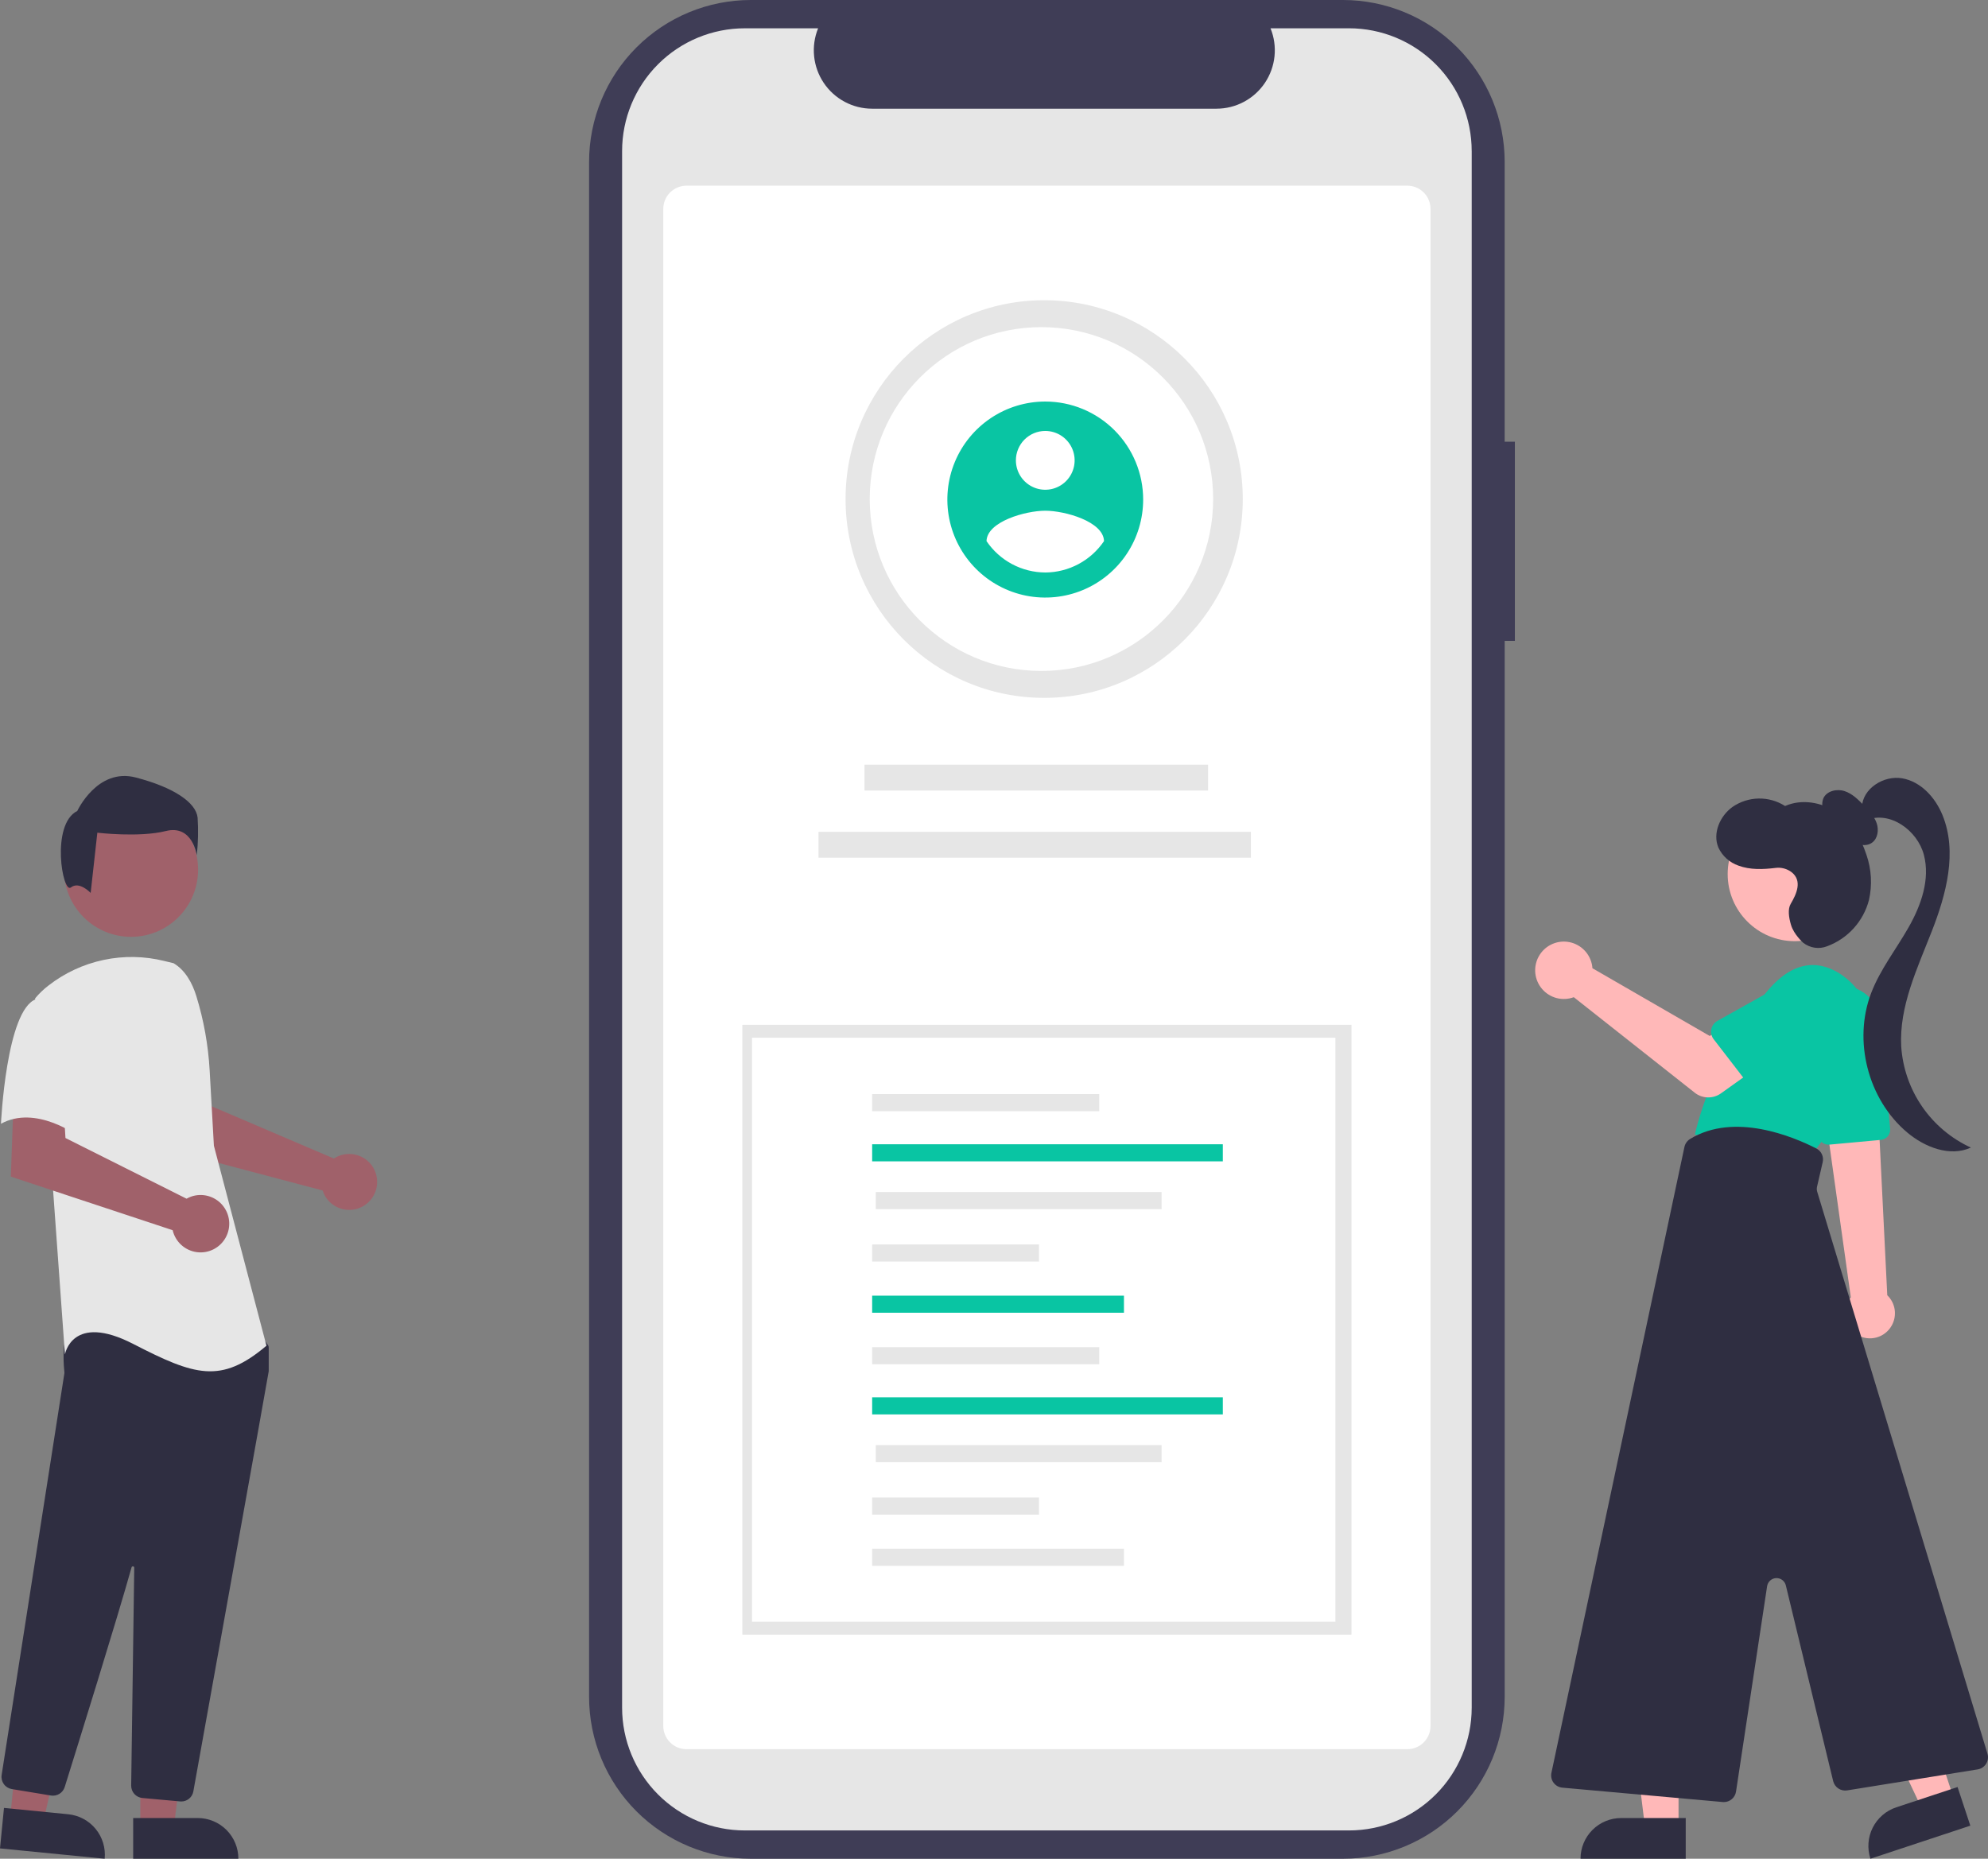 <svg width="539" height="504" viewBox="0 0 539 504" fill="none" xmlns="http://www.w3.org/2000/svg">
<rect x="0" y="0" width="539" height="504" fill="#808080" stroke="none"/>
<g clip-path="url(#clip0_22_2)">
<path d="M410.723 119.769H407.957V43.907C407.957 32.262 403.337 21.094 395.112 12.86C386.888 4.626 375.733 0 364.102 0H203.571C191.939 0 180.785 4.626 172.56 12.86C164.336 21.094 159.715 32.262 159.715 43.907V460.093C159.715 471.738 164.336 482.906 172.56 491.14C180.785 499.374 191.939 504 203.571 504H364.105C375.736 504 386.891 499.374 395.115 491.14C403.34 482.906 407.96 471.738 407.96 460.093V173.769H410.723V119.769Z" fill="#3F3D56"/>
<path d="M399.019 40.969V463.033C399.017 471.862 395.514 480.329 389.279 486.572C383.044 492.816 374.588 496.325 365.77 496.329H201.937C193.114 496.33 184.653 492.822 178.414 486.577C172.175 480.332 168.669 471.862 168.667 463.029V40.969C168.67 32.137 172.176 23.668 178.415 17.424C184.654 11.18 193.115 7.673 201.937 7.674H221.81C220.834 10.077 220.463 12.682 220.729 15.262C220.994 17.842 221.889 20.317 223.334 22.47C224.779 24.623 226.73 26.387 229.015 27.608C231.301 28.829 233.851 29.47 236.441 29.473H329.844C332.434 29.469 334.984 28.829 337.27 27.607C339.555 26.386 341.506 24.621 342.951 22.468C344.395 20.315 345.29 17.84 345.555 15.26C345.82 12.68 345.448 10.074 344.472 7.671H365.76C374.578 7.673 383.035 11.18 389.271 17.422C395.508 23.665 399.013 32.131 399.016 40.959L399.019 40.969Z" fill="#E6E6E6"/>
<path d="M381.563 474.297H186.123C184.455 474.295 182.855 473.631 181.676 472.45C180.496 471.269 179.832 469.668 179.831 467.997V56.645C179.832 54.975 180.496 53.373 181.676 52.192C182.855 51.011 184.455 50.347 186.123 50.345H381.563C383.231 50.347 384.83 51.011 386.01 52.192C387.19 53.373 387.853 54.975 387.855 56.645V467.997C387.853 469.668 387.19 471.269 386.01 472.45C384.83 473.631 383.231 474.295 381.563 474.297Z" fill="white"/>
<path d="M283.103 189.227C312.841 189.227 336.949 165.091 336.949 135.317C336.949 105.543 312.841 81.407 283.103 81.407C253.364 81.407 229.256 105.543 229.256 135.317C229.256 165.091 253.364 189.227 283.103 189.227Z" fill="#E6E6E6"/>
<path d="M282.362 181.929C308.075 181.929 328.919 161.06 328.919 135.317C328.919 109.574 308.075 88.705 282.362 88.705C256.65 88.705 235.805 109.574 235.805 135.317C235.805 161.06 256.65 181.929 282.362 181.929Z" fill="white"/>
<path d="M283.399 108.879C278.149 108.879 273.017 110.438 268.651 113.358C264.286 116.278 260.884 120.429 258.875 125.285C256.866 130.141 256.34 135.484 257.364 140.639C258.389 145.795 260.917 150.53 264.629 154.247C268.341 157.963 273.071 160.494 278.22 161.52C283.369 162.545 288.706 162.019 293.557 160.007C298.407 157.996 302.553 154.59 305.469 150.219C308.386 145.849 309.943 140.711 309.943 135.455C309.943 128.406 307.146 121.647 302.168 116.663C297.19 111.679 290.439 108.879 283.399 108.879ZM283.399 116.852C284.974 116.852 286.513 117.32 287.823 118.196C289.132 119.072 290.153 120.317 290.756 121.774C291.359 123.231 291.516 124.834 291.209 126.38C290.902 127.927 290.143 129.347 289.03 130.462C287.916 131.577 286.497 132.337 284.952 132.644C283.408 132.952 281.806 132.794 280.351 132.191C278.896 131.587 277.652 130.565 276.777 129.254C275.902 127.943 275.435 126.402 275.435 124.825C275.435 123.778 275.641 122.741 276.041 121.774C276.442 120.806 277.028 119.927 277.768 119.187C278.507 118.447 279.385 117.86 280.351 117.459C281.317 117.058 282.353 116.852 283.399 116.852ZM283.399 155.233C280.253 155.219 277.158 154.436 274.383 152.953C271.607 151.47 269.235 149.332 267.472 146.724C267.599 141.409 278.089 138.482 283.399 138.482C288.708 138.482 299.197 141.409 299.326 146.724C297.561 149.33 295.188 151.468 292.413 152.951C289.638 154.434 286.544 155.218 283.399 155.235V155.233Z" fill="#09C5A3"/>
<path d="M327.541 207.344H234.383V214.354H327.541V207.344Z" fill="#E6E6E6"/>
<path d="M339.159 225.559H221.919V232.569H339.159V225.559Z" fill="#E6E6E6"/>
<path d="M366.421 277.883H201.264V443.235H366.421V277.883Z" fill="#E6E6E6"/>
<path d="M362.059 281.382H203.89V439.738H362.059V281.382Z" fill="white"/>
<path d="M298.033 296.668H236.464V301.301H298.033V296.668Z" fill="#E6E6E6"/>
<path d="M331.54 310.27H236.464V314.903H331.54V310.27Z" fill="#09C5A3"/>
<path d="M314.937 323.223H237.452V327.857H314.937V323.223Z" fill="#E6E6E6"/>
<path d="M281.698 337.436H236.464V342.069H281.698V337.436Z" fill="#E6E6E6"/>
<path d="M304.734 351.319H236.464V355.952H304.734V351.319Z" fill="#09C5A3"/>
<path d="M298.033 365.289H236.464V369.922H298.033V365.289Z" fill="#E6E6E6"/>
<path d="M331.54 378.89H236.464V383.523H331.54V378.89Z" fill="#09C5A3"/>
<path d="M314.937 391.844H237.452V396.477H314.937V391.844Z" fill="#E6E6E6"/>
<path d="M281.698 406.057H236.464V410.69H281.698V406.057Z" fill="#E6E6E6"/>
<path d="M304.734 419.94H236.464V424.573H304.734V419.94Z" fill="#E6E6E6"/>
<path d="M512.857 359.489C512.417 360.261 511.829 360.938 511.127 361.482C510.425 362.026 509.623 362.426 508.767 362.659C507.91 362.893 507.016 362.955 506.136 362.843C505.255 362.731 504.405 362.446 503.635 362.005C502.864 361.564 502.188 360.975 501.645 360.272C501.102 359.57 500.702 358.767 500.468 357.909C500.235 357.052 500.173 356.157 500.285 355.275C500.397 354.394 500.682 353.543 501.122 352.772C501.137 352.745 501.153 352.719 501.168 352.693C501.357 352.376 501.57 352.073 501.805 351.788L496.119 311.217L495.949 310.001L494.794 301.722L494.624 300.529L495.253 300.558L506.269 301.062L509.222 301.196L509.593 308.748L511.688 351.21C512.782 352.259 513.493 353.645 513.705 355.147C513.917 356.649 513.619 358.178 512.857 359.489Z" fill="#FFB8B8"/>
<path d="M495.981 310.369L509.969 309.084C510.695 309.015 511.364 308.662 511.83 308.102C512.297 307.541 512.523 306.819 512.46 306.092L509.869 276.97C509.745 275.581 509.349 274.23 508.704 272.994C508.058 271.759 507.176 270.662 506.108 269.768C505.039 268.874 503.805 268.199 502.476 267.782C501.147 267.365 499.749 267.214 498.362 267.338C496.975 267.462 495.626 267.858 494.391 268.504C493.157 269.15 492.062 270.034 491.169 271.103C490.275 272.173 489.601 273.408 489.185 274.739C488.768 276.07 488.618 277.469 488.742 278.858C488.76 279.059 488.783 279.259 488.812 279.458L493.007 308.023C493.103 308.677 493.431 309.275 493.931 309.708C494.431 310.141 495.069 310.379 495.73 310.38C495.814 310.382 495.898 310.378 495.981 310.369Z" fill="#09C5A3"/>
<path d="M506.584 286.842C507.999 282.829 508.064 278.464 506.771 274.411C505.477 270.358 502.895 266.84 499.419 264.393C494.144 260.78 486.926 259.483 479.153 268.747C463.607 287.277 459.535 307.659 459.535 307.659L491.368 312.847C491.368 312.847 502.193 299.599 506.584 286.842Z" fill="#09C5A3"/>
<path d="M455.098 495.561H446.022L441.705 460.512H455.1L455.098 495.561Z" fill="#FFB8B8"/>
<path d="M428.521 503.998H457.045V492.964H439.542C436.619 492.964 433.815 494.126 431.749 496.196C429.682 498.265 428.521 501.071 428.521 503.998Z" fill="#2F2E41"/>
<path d="M529.716 487.635L521.099 490.488L506.012 458.567L518.73 454.357L529.716 487.635Z" fill="#FFB8B8"/>
<path d="M507.124 503.998L534.208 495.035L530.749 484.559L514.13 490.058C512.756 490.513 511.484 491.234 510.389 492.181C509.293 493.128 508.394 494.281 507.744 495.575C507.093 496.87 506.704 498.28 506.597 499.725C506.491 501.17 506.67 502.622 507.124 503.998Z" fill="#2F2E41"/>
<path d="M486.601 255.203C496.643 255.203 504.784 247.053 504.784 236.999C504.784 226.945 496.643 218.795 486.601 218.795C476.559 218.795 468.418 226.945 468.418 236.999C468.418 247.053 476.559 255.203 486.601 255.203Z" fill="#FFB8B8"/>
<path d="M470.681 485.805L479.109 430.109C479.199 429.515 479.493 428.97 479.939 428.568C480.386 428.166 480.958 427.932 481.558 427.906C482.158 427.88 482.748 428.063 483.228 428.424C483.708 428.786 484.048 429.303 484.189 429.887L497.024 482.964C497.227 483.777 497.725 484.485 498.422 484.949C499.119 485.413 499.964 485.6 500.791 485.473L536.196 479.776C536.666 479.701 537.113 479.525 537.51 479.262C537.906 478.999 538.241 478.654 538.493 478.25C538.745 477.847 538.908 477.394 538.971 476.922C539.033 476.45 538.994 475.97 538.856 475.514L492.69 323.129C492.559 322.695 492.543 322.236 492.645 321.795L494.182 315.124C494.351 314.401 494.273 313.642 493.96 312.968C493.648 312.295 493.12 311.745 492.459 311.408C486.172 308.196 470.25 301.52 458.234 308.833C457.844 309.071 457.507 309.386 457.242 309.759C456.977 310.132 456.791 310.555 456.695 311.002L420.631 480.709C420.532 481.171 420.533 481.648 420.633 482.109C420.733 482.57 420.929 483.005 421.209 483.384C421.489 483.764 421.846 484.08 422.256 484.311C422.667 484.542 423.122 484.683 423.592 484.726L467.09 488.626C467.188 488.635 467.287 488.639 467.386 488.639C468.182 488.638 468.952 488.351 469.556 487.831C470.16 487.311 470.558 486.592 470.679 485.804L470.681 485.805Z" fill="#2F2E41"/>
<path d="M498.658 224.137C497.287 223.312 496.071 222.253 495.063 221.01C494.566 220.381 494.239 219.635 494.113 218.843C493.987 218.051 494.067 217.24 494.345 216.488C495.264 214.459 497.993 213.82 500.109 214.509C502.225 215.197 503.859 216.86 505.405 218.461C506.766 219.87 508.167 221.346 508.81 223.198C509.453 225.05 509.124 227.399 507.517 228.524C505.941 229.626 503.674 229.175 502.158 227.991C500.641 226.806 499.703 225.048 498.808 223.344L498.658 224.137Z" fill="#2F2E41"/>
<path d="M504.816 218.951C504.917 213.822 510.756 210.143 515.8 211.053C520.844 211.962 524.72 216.267 526.66 221.015C530.76 231.047 527.683 242.493 523.732 252.589C519.782 262.684 514.893 272.926 515.47 283.75C515.86 289.6 517.821 295.237 521.146 300.064C524.47 304.891 529.035 308.729 534.359 311.174C528.667 313.756 521.864 311.088 517.081 307.061C506.459 298.119 502.359 282.198 507.338 269.229C509.793 262.832 514.121 257.359 517.5 251.399C520.878 245.439 523.358 238.415 521.613 231.788C519.868 225.162 512.444 219.797 506.098 222.361L504.816 218.951Z" fill="#2F2E41"/>
<path d="M485.511 245.077C487.096 242.395 488.694 238.875 485.798 236.53C485.168 236.044 484.447 235.688 483.678 235.485C482.909 235.281 482.107 235.234 481.319 235.345C478.053 235.739 474.496 235.901 471.334 234.713C470.148 234.305 469.056 233.662 468.123 232.822C467.191 231.983 466.436 230.965 465.904 229.828C464.275 225.956 466.315 221.251 469.727 218.804C471.815 217.361 474.281 216.567 476.818 216.522C479.354 216.477 481.847 217.183 483.984 218.551C488.404 216.597 493.766 217.466 497.781 220.156C501.796 222.847 504.544 227.155 506.036 231.756C507.411 235.716 507.648 239.982 506.719 244.07C505.972 246.914 504.552 249.536 502.578 251.714C500.605 253.891 498.136 255.561 495.381 256.581C494.308 257.004 493.143 257.139 492.002 256.969C490.861 256.8 489.784 256.334 488.88 255.617C488.88 255.617 486.374 253.427 485.59 250.789C484.986 248.761 484.664 246.51 485.511 245.077Z" fill="#2F2E41"/>
<path d="M431.571 261.321C431.662 261.72 431.721 262.127 431.748 262.536L463.549 280.904L471.278 276.449L479.519 287.249L466.6 296.468C465.557 297.213 464.3 297.599 463.018 297.567C461.737 297.536 460.5 297.09 459.493 296.294L426.698 270.393C425.218 270.942 423.605 271.027 422.076 270.636C420.546 270.245 419.172 269.397 418.135 268.205C417.099 267.013 416.449 265.533 416.273 263.963C416.097 262.392 416.403 260.805 417.15 259.413C417.898 258.02 419.05 256.889 420.456 256.168C421.861 255.448 423.452 255.173 425.017 255.38C426.582 255.588 428.047 256.267 429.217 257.328C430.387 258.389 431.206 259.782 431.566 261.321H431.571Z" fill="#FFB8B8"/>
<path d="M464.613 281.774L474.891 295.111C475.183 295.49 475.554 295.801 475.977 296.024C476.401 296.247 476.867 296.376 477.345 296.402C477.823 296.428 478.3 296.351 478.745 296.176C479.191 296.001 479.593 295.732 479.925 295.387L491.56 283.291C493.529 281.824 494.835 279.634 495.191 277.203C495.548 274.771 494.924 272.298 493.459 270.327C491.994 268.356 489.807 267.048 487.378 266.692C484.95 266.335 482.48 266.959 480.511 268.426C480.41 268.501 480.311 268.578 480.214 268.657L465.621 276.826C465.203 277.06 464.841 277.382 464.558 277.769C464.276 278.156 464.08 278.599 463.984 279.068C463.888 279.538 463.894 280.023 464.003 280.49C464.111 280.957 464.318 281.395 464.61 281.774L464.613 281.774Z" fill="#09C5A3"/>
<path d="M91.576 313.559C91.213 313.726 90.864 313.921 90.532 314.143L57.328 299.954L56.143 291.197L42.876 291.116L43.66 311.202L87.485 322.807C87.578 323.112 87.688 323.411 87.817 323.702C88.451 325.056 89.47 326.192 90.746 326.968C92.023 327.744 93.5 328.124 94.992 328.063C96.484 328.001 97.924 327.499 99.132 326.62C100.34 325.741 101.262 324.525 101.781 323.123C102.301 321.722 102.395 320.198 102.053 318.743C101.71 317.287 100.946 315.966 99.855 314.945C98.765 313.923 97.398 313.247 95.925 313.001C94.452 312.755 92.939 312.95 91.577 313.562L91.576 313.559Z" fill="#A0616A"/>
<path d="M38.05 495.562H47.126L51.444 460.513H38.049L38.05 495.562Z" fill="#A0616A"/>
<path d="M53.609 492.965H36.105V503.996H64.63C64.63 501.069 63.469 498.263 61.402 496.193C59.335 494.124 56.532 492.962 53.609 492.962H53.609L53.609 492.965Z" fill="#2F2E41"/>
<path d="M2.753 492.994L11.784 493.884L19.514 459.428L6.183 458.117L2.753 492.994Z" fill="#A0616A"/>
<path d="M18.496 491.939L1.08 490.222L0 501.2L28.381 503.999C28.523 502.557 28.38 501.102 27.96 499.715C27.54 498.329 26.851 497.039 25.933 495.919C25.015 494.799 23.886 493.871 22.61 493.189C21.334 492.506 19.936 492.081 18.495 491.939L18.496 491.939Z" fill="#2F2E41"/>
<path d="M35.524 254.023C45.566 254.023 53.706 245.873 53.706 235.819C53.706 225.765 45.566 217.615 35.524 217.615C25.482 217.615 17.341 225.765 17.341 235.819C17.341 245.873 25.482 254.023 35.524 254.023Z" fill="#A0616A"/>
<path d="M49.155 488.474C49.935 488.476 50.691 488.202 51.289 487.7C51.887 487.198 52.289 486.501 52.423 485.731C57.117 459.628 72.477 374.259 72.844 371.892C72.852 371.838 72.856 371.783 72.856 371.728V365.362C72.856 365.131 72.784 364.904 72.649 364.716L70.621 361.871C70.524 361.735 70.398 361.622 70.251 361.541C70.104 361.461 69.941 361.415 69.774 361.408C58.209 360.866 20.333 359.274 18.503 361.563C16.666 363.861 17.319 370.833 17.467 372.206L17.459 372.349L0.444 481.302C0.31 482.171 0.524 483.058 1.039 483.77C1.554 484.482 2.328 484.963 3.194 485.108L13.822 486.861C14.613 486.988 15.424 486.827 16.107 486.406C16.79 485.985 17.299 485.333 17.542 484.569C20.829 474.053 31.851 438.676 35.671 424.988C35.695 424.901 35.75 424.827 35.825 424.778C35.9 424.729 35.99 424.709 36.079 424.722C36.168 424.735 36.249 424.779 36.307 424.847C36.366 424.914 36.398 425.001 36.397 425.091C36.206 438.14 35.745 471.431 35.583 482.93L35.566 484.168C35.559 485.007 35.866 485.817 36.427 486.44C36.988 487.062 37.762 487.451 38.596 487.53L48.844 488.46C48.947 488.47 49.051 488.474 49.155 488.474Z" fill="#2F2E41"/>
<path d="M47.063 261.181C50.236 263.07 52.135 266.54 53.225 270.075C55.242 276.613 56.456 283.373 56.841 290.205L57.992 310.661L72.247 364.893C59.892 375.359 52.766 372.98 36.134 364.42C19.503 355.859 17.603 367.274 17.603 367.274L14.278 321.13L9.526 270.706C10.593 269.42 11.8 268.258 13.126 267.242C17.517 263.822 22.627 261.445 28.07 260.29C33.512 259.134 39.146 259.23 44.546 260.571L47.063 261.181Z" fill="#E6E6E6"/>
<path d="M51.693 324.512C51.31 324.655 50.939 324.829 50.583 325.031L17.75 308.577L17.206 299.663L3.663 298.729L2.937 319.046L46.812 333.573C47.17 335.113 47.987 336.506 49.156 337.569C50.324 338.632 51.788 339.313 53.353 339.522C54.918 339.732 56.509 339.459 57.915 338.741C59.321 338.022 60.476 336.892 61.225 335.501C61.974 334.11 62.282 332.523 62.108 330.952C61.934 329.382 61.287 327.901 60.252 326.707C59.217 325.514 57.844 324.664 56.315 324.271C54.786 323.878 53.174 323.96 51.693 324.507L51.693 324.512Z" fill="#A0616A"/>
<path d="M9.763 270.933C1.686 273.787 0.262 304.711 0.262 304.711C9.766 299.479 21.169 308.041 21.169 308.041C21.169 308.041 23.545 299.954 26.396 289.488C27.257 286.544 27.36 283.43 26.695 280.436C26.03 277.442 24.62 274.664 22.595 272.363C22.595 272.363 17.842 268.077 9.763 270.933Z" fill="#E6E6E6"/>
<path d="M19.224 240.634C21.489 238.819 24.58 242.116 24.58 242.116L26.392 225.787C26.392 225.787 37.719 227.146 44.969 225.334C52.22 223.521 53.352 231.912 53.352 231.912C53.725 228.522 53.801 225.107 53.578 221.705C53.125 217.622 47.235 213.539 36.814 210.818C26.393 208.096 20.956 219.89 20.956 219.89C13.703 223.518 16.955 242.448 19.224 240.634Z" fill="#2F2E41"/>
</g>
<defs>
<clipPath id="clip0_22_2">
<rect width="539" height="504" fill="white"/>
</clipPath>
</defs>
</svg>
